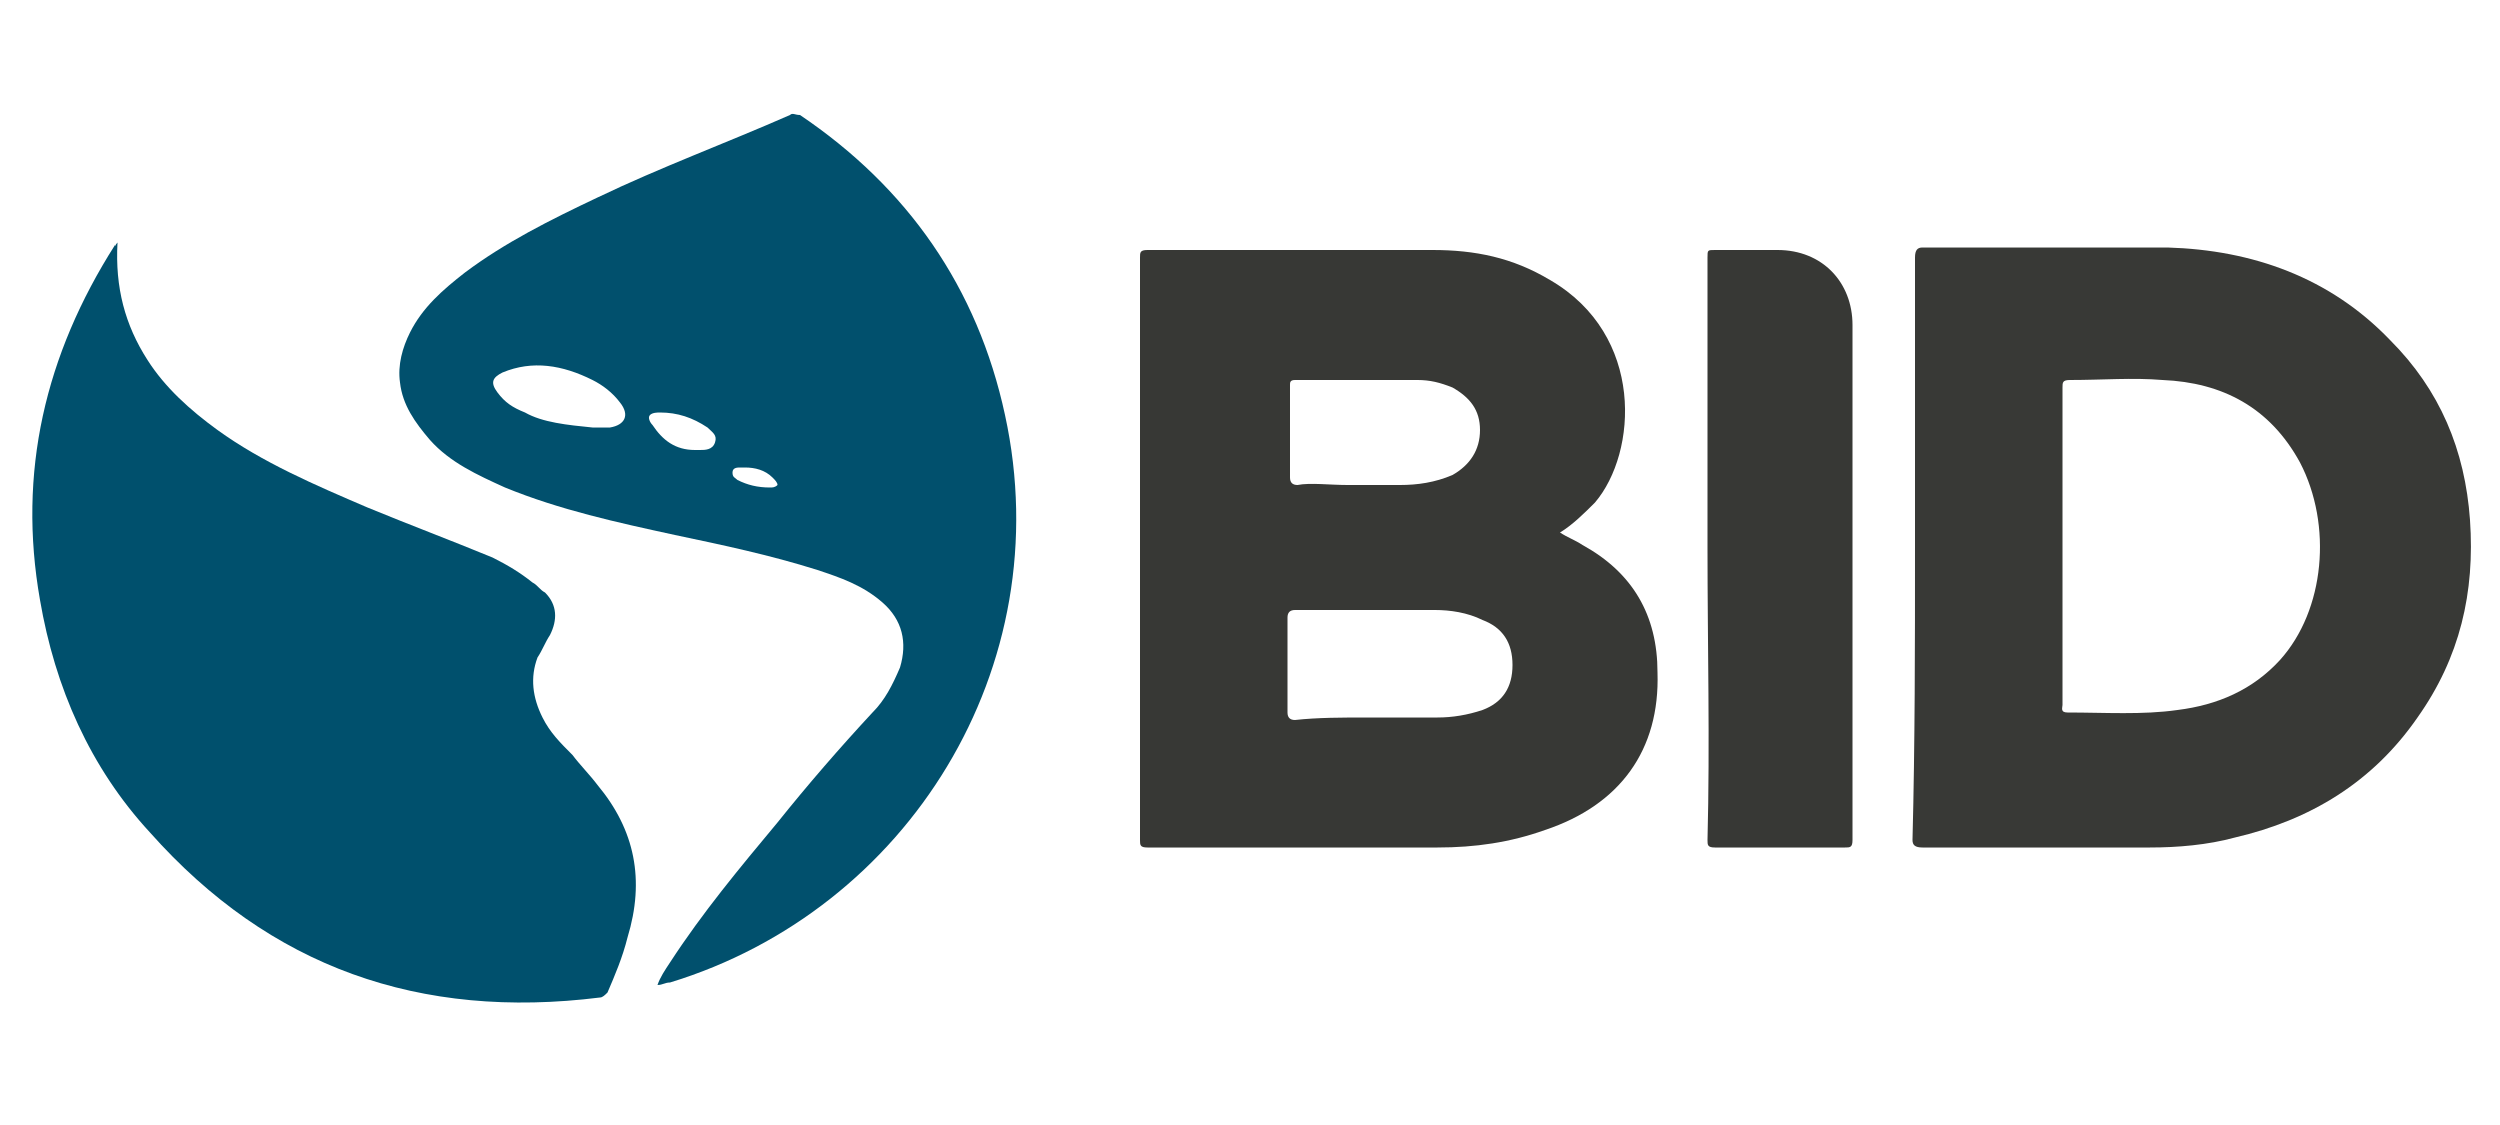 <?xml version="1.0" encoding="utf-8"?>
<!-- Generator: Adobe Illustrator 25.4.6, SVG Export Plug-In . SVG Version: 6.00 Build 0)  -->
<svg version="1.1" id="Capa_1" xmlns="http://www.w3.org/2000/svg" xmlns:xlink="http://www.w3.org/1999/xlink" x="0px" y="0px"
	 viewBox="0 0 100 45" style="enable-background:new 0 0 100 45;" xml:space="preserve">
<style type="text/css">
	.st0{fill:#00506D;}
	.st1{fill:#373835;}
	.st2{fill:#01506D;}
	.st3{fill:#383936;}
</style>
<path class="st0" d="M4.7,9.7C4.6,11.5,5,13,5.9,14.4c0.7,1.1,1.7,2,2.8,2.8c1.8,1.3,3.9,2.2,6,3.1c1.7,0.7,3.3,1.3,5,2
	c0.6,0.3,1.1,0.6,1.6,1c0.2,0.1,0.3,0.3,0.5,0.4c0.5,0.5,0.5,1.1,0.2,1.7c-0.2,0.3-0.3,0.6-0.5,0.9c-0.3,0.8-0.2,1.6,0.2,2.4
	c0.3,0.6,0.7,1,1.2,1.5c0.3,0.4,0.7,0.8,1,1.2c1.5,1.8,1.9,3.8,1.2,6.1c-0.2,0.8-0.5,1.5-0.8,2.2c-0.1,0.1-0.2,0.2-0.3,0.2
	c-7.2,0.9-13.2-1.2-18-6.6c-2.4-2.6-3.8-5.8-4.4-9.3c-0.9-5.1,0.2-9.8,3-14.2C4.6,9.9,4.6,9.8,4.7,9.7z"/>
<path class="st1" d="M62.4,21.3c0.3,0.2,0.6,0.3,0.9,0.5c2,1.1,3,2.8,3,5.1c0.1,3.1-1.5,5.3-4.5,6.3c-1.4,0.5-2.8,0.7-4.3,0.7
	c-3.9,0-7.7,0-11.6,0c-0.3,0-0.3-0.1-0.3-0.3c0-7.8,0-15.5,0-23.3c0-0.2,0-0.3,0.3-0.3c3.8,0,7.6,0,11.4,0c1.7,0,3.2,0.3,4.7,1.2
	c3.8,2.2,3.5,6.9,1.8,8.9C63.4,20.5,62.9,21,62.4,21.3z M54.7,28.7C54.7,28.7,54.7,28.7,54.7,28.7c0.9,0,1.8,0,2.8,0
	c0.6,0,1.2-0.1,1.8-0.3c0.8-0.3,1.2-0.9,1.2-1.8c0-0.9-0.4-1.5-1.2-1.8c-0.6-0.3-1.3-0.4-1.9-0.4c-1.9,0-3.8,0-5.6,0
	c-0.2,0-0.3,0.1-0.3,0.3c0,1.3,0,2.6,0,3.8c0,0.2,0.1,0.3,0.3,0.3C52.7,28.7,53.7,28.7,54.7,28.7z M53.9,19.4
	C53.9,19.4,53.9,19.3,53.9,19.4c0.7,0,1.4,0,2.1,0c0.7,0,1.4-0.1,2.1-0.4c0.7-0.4,1.1-1,1.1-1.8c0-0.8-0.4-1.3-1.1-1.7
	c-0.5-0.2-0.9-0.3-1.4-0.3c-1.6,0-3.3,0-4.9,0c-0.2,0-0.2,0.1-0.2,0.2c0,1.2,0,2.4,0,3.7c0,0.2,0.1,0.3,0.3,0.3
	C52.4,19.3,53.2,19.4,53.9,19.4z"/>
<path class="st2" d="M26.3,39.4c0.1-0.3,0.3-0.6,0.5-0.9c1.3-2,2.8-3.8,4.3-5.6c1.2-1.5,2.5-3,3.8-4.4c0.5-0.5,0.8-1.1,1.1-1.8
	c0.3-1,0.1-1.9-0.7-2.6c-0.8-0.7-1.7-1-2.6-1.3c-1.9-0.6-3.8-1-5.7-1.4c-2.3-0.5-4.6-1-6.8-1.9c-1.1-0.5-2.2-1-3-1.9
	c-0.6-0.7-1.1-1.4-1.2-2.3c-0.1-0.7,0.1-1.4,0.4-2c0.5-1,1.3-1.7,2.2-2.4c1.6-1.2,3.4-2.1,5.3-3c2.5-1.2,5.2-2.2,7.7-3.3
	c0.1-0.1,0.2,0,0.4,0c4.3,2.9,7.1,6.9,8.2,12c2.2,10.1-3.9,19.8-13.4,22.7C26.6,39.3,26.5,39.4,26.3,39.4z M23.7,17.1
	c0.2,0,0.5,0,0.7,0c0.6-0.1,0.8-0.5,0.4-1c-0.3-0.4-0.7-0.7-1.1-0.9c-1.2-0.6-2.4-0.8-3.6-0.3c-0.4,0.2-0.5,0.4-0.2,0.8
	c0.3,0.4,0.6,0.6,1.1,0.8C21.7,16.9,22.7,17,23.7,17.1z M27.8,18c0.1,0,0.1,0,0.2,0c0.2,0,0.5,0,0.6-0.3c0.1-0.3-0.1-0.4-0.3-0.6
	c-0.6-0.4-1.2-0.6-1.9-0.6c-0.1,0-0.3,0-0.4,0.1c-0.1,0.1,0,0.3,0.1,0.4C26.5,17.6,27,18,27.8,18z M29.8,18.7c-0.1,0-0.1,0-0.2,0
	c-0.1,0-0.3,0-0.3,0.2c0,0.2,0.1,0.2,0.2,0.3c0.4,0.2,0.8,0.3,1.3,0.3c0.1,0,0.2,0,0.3-0.1c0-0.1-0.1-0.2-0.2-0.3
	C30.6,18.8,30.2,18.7,29.8,18.7z"/>
<path class="st3" d="M76.6,21.9c0-3.9,0-7.7,0-11.6c0-0.3,0.1-0.4,0.3-0.4c3.3,0,6.5,0,9.8,0c3.4,0.1,6.5,1.2,8.9,3.7
	c2,2,3,4.4,3.2,7.2c0.2,2.9-0.4,5.5-2.1,7.9c-1.8,2.6-4.3,4.1-7.3,4.8c-1.1,0.3-2.3,0.4-3.4,0.4c-3,0-6,0-9.1,0
	c-0.3,0-0.4-0.1-0.4-0.3C76.6,29.7,76.6,25.8,76.6,21.9C76.6,21.9,76.6,21.9,76.6,21.9z M82.5,21.9c0,2.1,0,4.2,0,6.3
	c0,0.1-0.1,0.3,0.2,0.3c1.5,0,3,0.1,4.4-0.1c1.6-0.2,3-0.8,4.1-2c1.8-2,2.1-5.4,0.8-7.9c-1.2-2.2-3.1-3.2-5.5-3.3
	c-1.2-0.1-2.4,0-3.7,0c-0.3,0-0.3,0.1-0.3,0.3C82.5,17.7,82.5,19.8,82.5,21.9z"/>
<path class="st1" d="M68.3,21.9c0-3.9,0-7.8,0-11.6c0-0.3,0-0.3,0.3-0.3c0.8,0,1.7,0,2.5,0c1.8,0,3,1.3,3,3c0,6.9,0,13.7,0,20.6
	c0,0.3-0.1,0.3-0.3,0.3c-1.7,0-3.5,0-5.2,0c-0.3,0-0.3-0.1-0.3-0.3C68.4,29.7,68.3,25.8,68.3,21.9z"/>
</svg>
